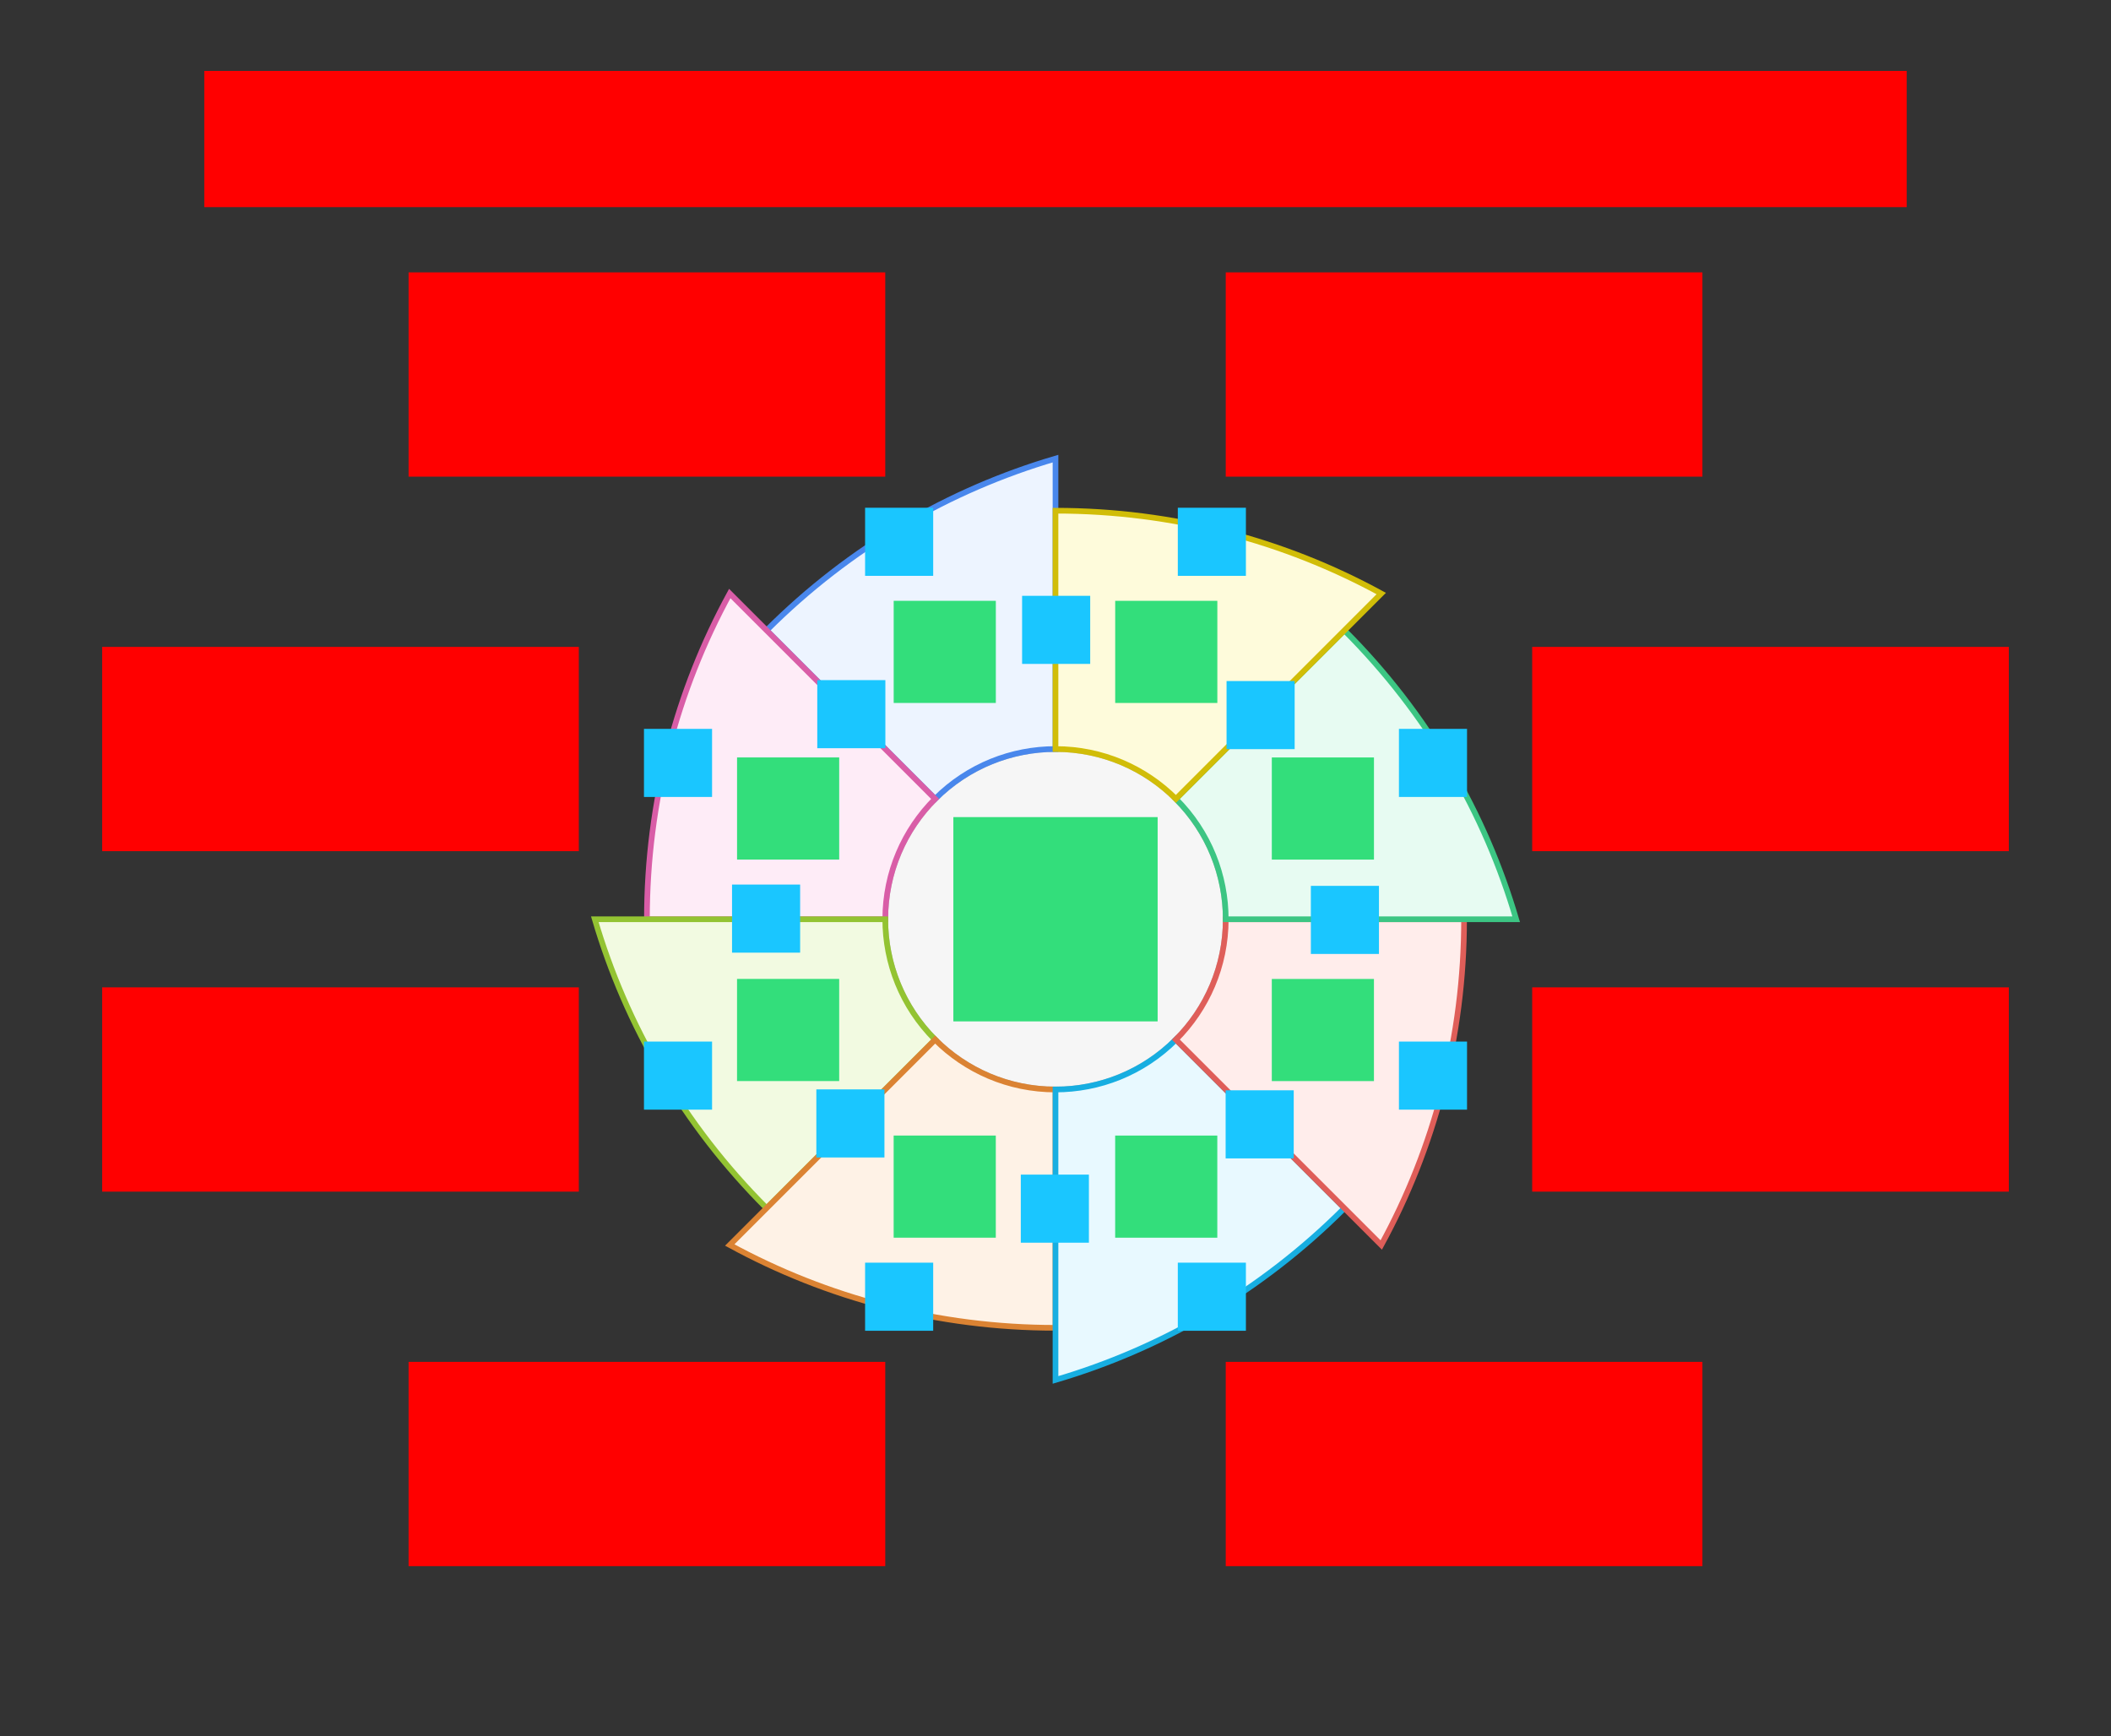 <svg xmlns="http://www.w3.org/2000/svg" width="744" height="612"><rect width="100%" height="100%" fill="#333333" stroke="none"/>    <g id="sector-color2-v5--family--8">        <g id="lines">            <g id="g-0">                <ellipse id="cr-big" stroke="#bcbcbc" fill="#f6f6f6" stroke-width="2" stroke-linejoin="miter"  transform="translate(312, 264)" cx="60" cy="60" rx="60" ry="60"></ellipse></g>
            <g id="g-8">                <g id="cu_2" >                    <path id="cu" transform="translate(270.177, 161.639)" fill="#edf4ff" d="M59.397 119.939 L0 60.542 C29.407 31.134 64.548 10.954 101.823 0 L101.823 102.365 C86.468 102.365 71.113 108.223 59.397 119.939 Z"></path>
                    <path id="cu_1" transform="translate(270.177, 161.639)" fill="none" stroke="#4987ec" stroke-width="2" stroke-linejoin="miter" stroke-linecap="none" stroke-miterlimit="4"  d="M 59.397 119.939 L 0 60.542 C 29.407 31.134 64.548 10.954 101.823 0 L 101.823 102.365 C 86.468 102.365 71.113 108.223 59.397 119.939 Z"></path></g></g>
            <g id="g-7">                <g id="cu_5" >                    <path id="cu_3" transform="translate(228.002, 209.194)" fill="#feecf7" d="M84 114.809 L4.5475e-13 114.809 C-1.3487e-6 73.221 10.578 34.103 29.191 0 L101.574 72.383 C90.716 83.241 84 98.241 84 114.809 Z"></path>
                    <path id="cu_4" transform="translate(228.002, 209.194)" fill="none" stroke="#d95da7" stroke-width="2" stroke-linejoin="miter" stroke-linecap="none" stroke-miterlimit="4"  d="M 84 114.809 L 4.5475e-13 114.809 C -0 73.221 10.578 34.103 29.191 0 L 101.573 72.383 C 90.716 83.241 84 98.241 84 114.809 Z"></path></g></g>
            <g id="g-6">                <g id="cu_8" >                    <path id="cu_6" transform="translate(209.637, 324.002)" fill="#f2fae1" d="M119.939 42.426 L60.542 101.823 C31.134 72.416 10.954 37.276 0 6.4087e-6 L102.365 0 C102.365 15.355 108.223 30.711 119.939 42.426 Z"></path>
                    <path id="cu_7" transform="translate(209.637, 324.002)" fill="none" stroke="#93c332" stroke-width="2" stroke-linejoin="miter" stroke-linecap="none" stroke-miterlimit="4"  d="M 119.939 42.426 L 60.542 101.823 C 31.134 72.416 10.954 37.276 0 0 L 102.365 0 C 102.365 15.355 108.223 30.711 119.939 42.426 Z"></path></g></g>
            <g id="g-5">                <g id="cu_11" >                    <path id="cu_9" transform="translate(257.192, 366.426)" fill="#fef2e6" d="M114.809 17.574 L114.809 101.574 C73.221 101.574 34.103 90.995 0 72.383 L72.383 0 C83.241 10.858 98.241 17.574 114.809 17.574 Z"></path>
                    <path id="cu_10" transform="translate(257.192, 366.426)" fill="none" stroke="#db8333" stroke-width="2" stroke-linejoin="miter" stroke-linecap="none" stroke-miterlimit="4"  d="M 114.809 17.574 L 114.809 101.573 C 73.221 101.573 34.103 90.995 0 72.383 L 72.383 0 C 83.241 10.858 98.241 17.574 114.809 17.574 Z"></path></g></g>
            <g id="g-4">                <g id="cu_14" >                    <path id="cu_12" transform="translate(372, 366.426)" fill="#e8f9ff" d="M42.426 0 L101.823 59.397 C72.416 88.804 37.276 108.985 0 119.939 L1.3196e-6 17.574 C15.355 17.574 30.711 11.716 42.426 0 Z"></path>
                    <path id="cu_13" transform="translate(372, 366.426)" fill="none" stroke="#17aee1" stroke-width="2" stroke-linejoin="miter" stroke-linecap="none" stroke-miterlimit="4"  d="M 42.426 0 L 101.823 59.397 C 72.416 88.804 37.276 108.985 0 119.939 L 0 17.574 C 15.355 17.574 30.711 11.716 42.426 0 Z"></path></g></g>
            <g id="g-3">                <g id="cu_17" >                    <path id="cu_15" transform="translate(414.425, 324)" fill="#ffedeb" d="M17.574 9.0026e-5 L101.574 0 C101.574 41.588 90.995 80.706 72.383 114.809 L0 42.426 C10.858 31.569 17.574 16.569 17.574 9.0026e-5 Z"></path>
                    <path id="cu_16" transform="translate(414.425, 324)" fill="none" stroke="#df5e59" stroke-width="2" stroke-linejoin="miter" stroke-linecap="none" stroke-miterlimit="4"  d="M 17.574 0 L 101.574 0 C 101.574 41.588 90.995 80.706 72.383 114.809 L 0 42.426 C 10.858 31.569 17.574 16.569 17.574 0 Z"></path></g></g>
            <g id="g-2">                <g id="cu_20" >                    <path id="cu_18" transform="translate(414.424, 222.178)" fill="#e7fbf2" d="M0 59.397 L59.397 0 C88.804 29.407 108.985 64.548 119.939 101.823 L17.574 101.823 C17.574 86.468 11.716 71.113 0 59.397 Z"></path>
                    <path id="cu_19" transform="translate(414.424, 222.178)" fill="none" stroke="#3cc583" stroke-width="2" stroke-linejoin="miter" stroke-linecap="none" stroke-miterlimit="4"  d="M 0 59.397 L 59.397 0 C 88.804 29.407 108.985 64.548 119.939 101.823 L 17.574 101.823 C 17.574 86.468 11.716 71.113 0 59.397 Z"></path></g></g>
            <g id="g-1">                <g id="cu_23" >                    <path id="cu_21" transform="translate(371.998, 180.003)" fill="#fefbdb" d="M9.0026e-5 84 L0 0 C41.588 2.1569e-6 80.706 10.578 114.809 29.191 L42.426 101.574 C31.569 90.716 16.569 84 9.0026e-5 84 Z"></path>
                    <path id="cu_22" transform="translate(371.998, 180.003)" fill="none" stroke="#d1bd08" stroke-width="2" stroke-linejoin="miter" stroke-linecap="none" stroke-miterlimit="4"  d="M 0 84 L 0 0 C 41.588 0 80.706 10.578 114.809 29.191 L 42.426 101.574 C 31.569 90.716 16.569 84 0 84 Z"></path></g></g></g>
        <path id="tx-cb-title" transform="matrix(1, -1.6081230200044232e-16, 1.6081230200044232e-16, 1, 72, 25)" fill="#ff00001a" d="M0 0 L600 0 L600 48 L0 48 L0 0 Z"></path>
        <path id="ic-cc-0" transform="matrix(1, -5.551115123125783e-17, 5.551115123125783e-17, 1, 336, 287.996)" fill="#33de7b1a" d="M0 0 L72 0 L72 72 L0 72 L0 0 Z"></path>
        <rect id="bt-cc-remove-8" fill="#1ac6ff33" transform="matrix(1, -5.551115123125783e-17, 5.551115123125783e-17, 1, 304.894, 178.961)" width="24" height="24" rx="0" ry="0"></rect>
        <rect id="bt-cc-remove-7" fill="#1ac6ff33" transform="matrix(1, -5.551115123125783e-17, 5.551115123125783e-17, 1, 226.961, 256.894)" width="24" height="24" rx="0" ry="0"></rect>
        <rect id="bt-cc-remove-6" fill="#1ac6ff33" transform="matrix(1, -5.551115123125783e-17, 5.551115123125783e-17, 1, 226.961, 367.106)" width="24" height="24" rx="0" ry="0"></rect>
        <rect id="bt-cc-remove-5" fill="#1ac6ff33" transform="matrix(1, 0, 0, 1, 304.894, 445.039)" width="24" height="24" rx="0" ry="0"></rect>
        <rect id="bt-cc-remove-4" fill="#1ac6ff33" transform="matrix(1, -5.551115123125783e-17, 5.551115123125783e-17, 1, 415.106, 445.039)" width="24" height="24" rx="0" ry="0"></rect>
        <rect id="bt-cc-remove-3" fill="#1ac6ff33" transform="matrix(1, -5.551115123125783e-17, 5.551115123125783e-17, 1, 493.039, 367.106)" width="24" height="24" rx="0" ry="0"></rect>
        <rect id="bt-cc-remove-2" fill="#1ac6ff33" transform="matrix(1, -5.551115123125783e-17, 5.551115123125783e-17, 1, 493.039, 256.894)" width="24" height="24" rx="0" ry="0"></rect>
        <rect id="bt-cc-remove-1" fill="#1ac6ff33" transform="matrix(1, 0, 0, 1, 415.107, 178.961)" width="24" height="24" rx="0" ry="0"></rect>
        <rect id="bt-cc-add-9" fill="#1ac6ff33" transform="matrix(1, 1.3877787807814457e-17, -1.3877787807814457e-17, 1, 360.23, 210)" width="24" height="24" rx="0" ry="0"></rect>
        <rect id="bt-cc-add-8" fill="#1ac6ff33" transform="matrix(1, 1.3877787807814457e-17, -1.3877787807814457e-17, 1, 288.038, 239.713)" width="24" height="24" rx="0" ry="0"></rect>
        <rect id="bt-cc-add-7" fill="#1ac6ff33" transform="matrix(1, 1.3877787807814457e-17, -1.3877787807814457e-17, 1, 258, 311.77)" width="24" height="24" rx="0" ry="0"></rect>
        <rect id="bt-cc-add-6" fill="#1ac6ff33" transform="matrix(1, 1.3877787807814457e-17, -1.3877787807814457e-17, 1, 287.713, 383.962)" width="24" height="24" rx="0" ry="0"></rect>
        <rect id="bt-cc-add-5" fill="#1ac6ff33" transform="matrix(1, 1.3877787807814457e-17, -1.3877787807814457e-17, 1, 359.77, 414)" width="24" height="24" rx="0" ry="0"></rect>
        <rect id="bt-cc-add-4" fill="#1ac6ff33" transform="matrix(1, 1.3877787807814457e-17, -1.3877787807814457e-17, 1, 431.962, 384.287)" width="24" height="24" rx="0" ry="0"></rect>
        <rect id="bt-cc-add-3" fill="#1ac6ff33" transform="matrix(1, 1.3877787807814457e-17, -1.3877787807814457e-17, 1, 462, 312.23)" width="24" height="24" rx="0" ry="0"></rect>
        <rect id="bt-cc-add-2" fill="#1ac6ff33" transform="matrix(1, 1.3877787807814457e-17, -1.3877787807814457e-17, 1, 432.287, 240.038)" width="24" height="24" rx="0" ry="0"></rect>
        <path id="ic-cc-8" transform="matrix(1, -5.551115123125783e-17, 5.551115123125783e-17, 1, 314.972, 211.762)" fill="#33de7b1a" d="M0 0 L36 0 L36 36 L0 36 L0 0 Z"></path>
        <path id="ic-cc-7" transform="matrix(1, 0, 0, 1, 259.767, 266.961)" fill="#33de7b1a" d="M0 0 L36 0 L36 36 L0 36 L0 0 Z"></path>
        <path id="ic-cc-6" transform="matrix(1, -5.551115123125783e-17, 5.551115123125783e-17, 1, 259.762, 345.028)" fill="#33de7b1a" d="M0 0 L36 0 L36 36 L0 36 L0 0 Z"></path>
        <path id="ic-cc-5" transform="matrix(1, -5.551115123125783e-17, 5.551115123125783e-17, 1, 314.96, 400.233)" fill="#33de7b1a" d="M0 0 L36 0 L36 36 L0 36 L0 0 Z"></path>
        <path id="ic-cc-4" transform="matrix(1, -5.551115123125783e-17, 5.551115123125783e-17, 1, 393.028, 400.238)" fill="#33de7b1a" d="M0 0 L36 0 L36 36 L0 36 L0 0 Z"></path>
        <path id="ic-cc-3" transform="matrix(1, 0, 0, 1, 448.233, 345.04)" fill="#33de7b1a" d="M0 0 L36 0 L36 36 L0 36 L0 0 Z"></path>
        <path id="ic-cc-2" transform="matrix(1, -5.551115123125783e-17, 5.551115123125783e-17, 1, 448.238, 266.972)" fill="#33de7b1a" d="M0 0 L36 0 L36 36 L0 36 L0 0 Z"></path>
        <path id="ic-cc-1" transform="matrix(1, -5.551115123125783e-17, 5.551115123125783e-17, 1, 393.04, 211.767)" fill="#33de7b1a" d="M0 0 L36 0 L36 36 L0 36 L0 0 Z"></path>
        <path id="tx-rb-8" transform="matrix(1, -5.551115123125783e-17, 5.551115123125783e-17, 1, 144, 96)" fill="#ff00001a" d="M0 0 L168 0 L168 72 L0 72 L0 0 Z"></path>
        <path id="tx-rc-7" transform="translate(36, 228)" fill="#ff00001a" d="M0 0 L168 0 L168 72 L0 72 L0 0 Z"></path>
        <path id="tx-rc-6" transform="matrix(1, -5.551115123125783e-17, 5.551115123125783e-17, 1, 36, 348)" fill="#ff00001a" d="M0 0 L168 0 L168 72 L0 72 L0 0 Z"></path>
        <path id="tx-rt-5" transform="matrix(1, -5.551115123125783e-17, 5.551115123125783e-17, 1, 144, 480)" fill="#ff00001a" d="M0 0 L168 0 L168 72 L0 72 L0 0 Z"></path>
        <path id="tx-lt-4" transform="matrix(1, -5.551115123125783e-17, 5.551115123125783e-17, 1, 432, 480)" fill="#ff00001a" d="M0 0 L168 0 L168 72 L0 72 L0 0 Z"></path>
        <path id="tx-lc-3" transform="matrix(1, -5.551115123125783e-17, 5.551115123125783e-17, 1, 540, 348)" fill="#ff00001a" d="M0 0 L168 0 L168 72 L0 72 L0 0 Z"></path>
        <path id="tx-lc-2" transform="translate(540, 228)" fill="#ff00001a" d="M0 0 L168 0 L168 72 L0 72 L0 0 Z"></path>
        <path id="tx-lb-1" transform="matrix(1, -5.551115123125783e-17, 5.551115123125783e-17, 1, 432, 96)" fill="#ff00001a" d="M0 0 L168 0 L168 72 L0 72 L0 0 Z"></path></g></svg>